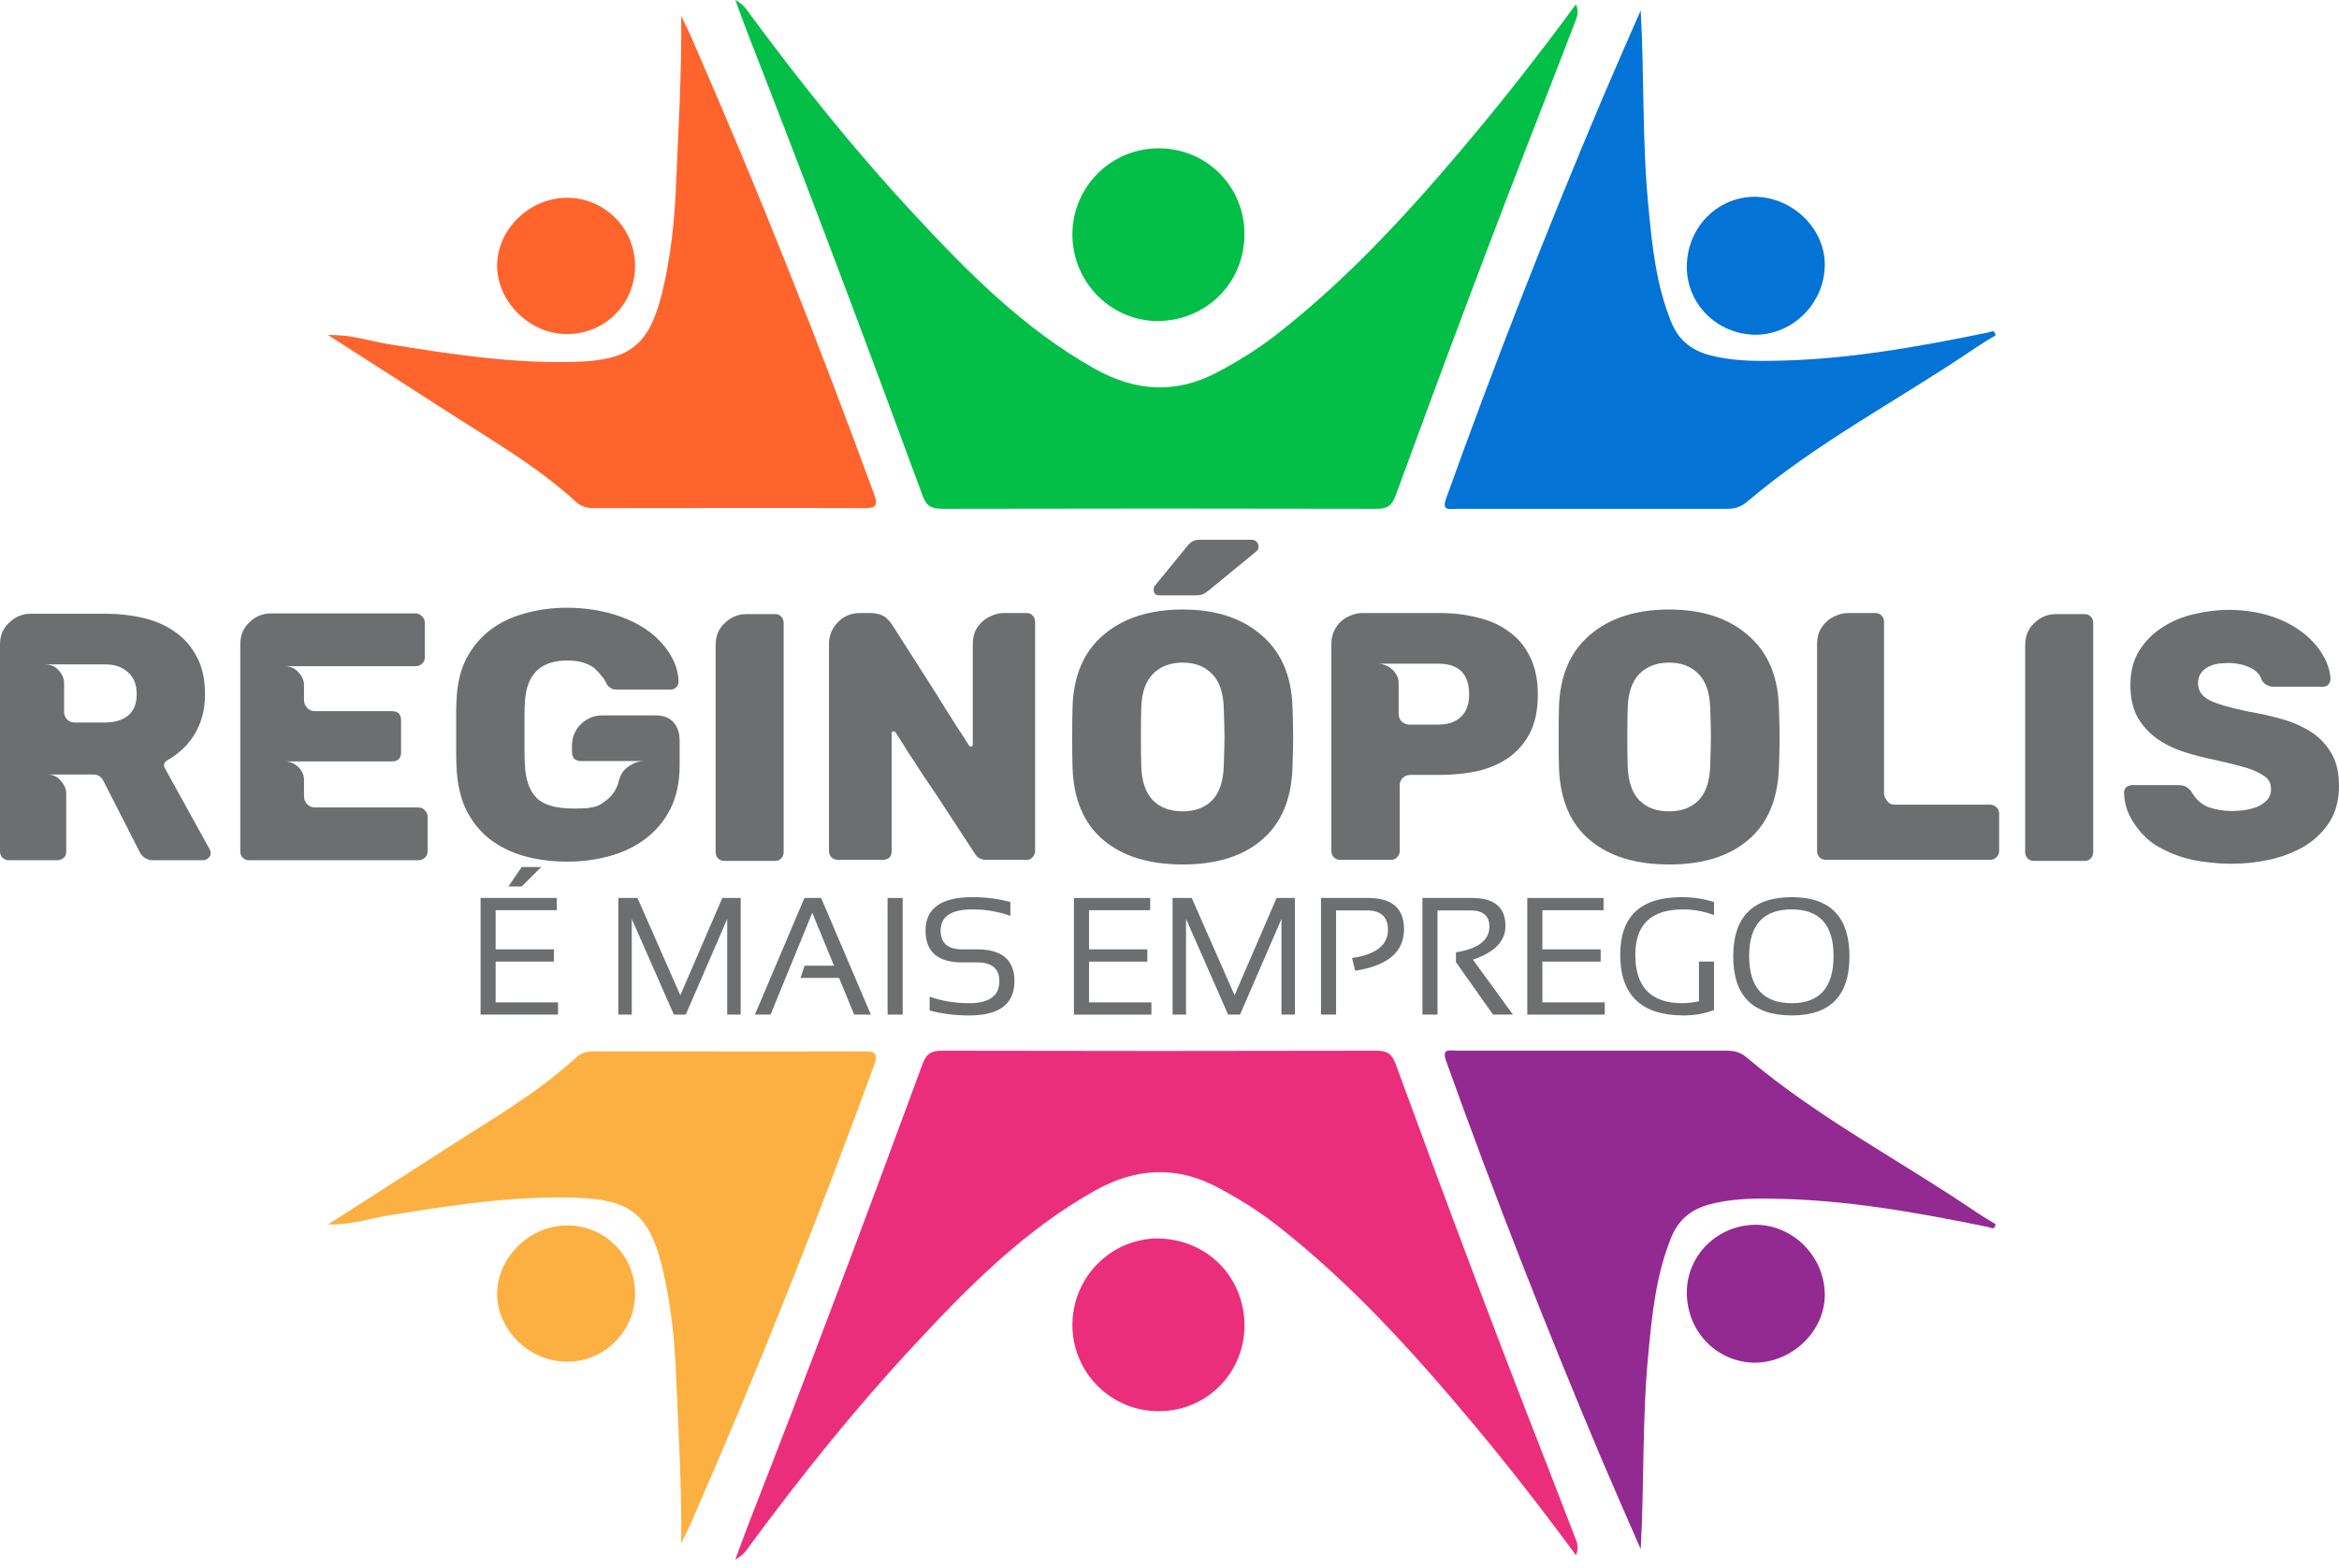 <svg width="188" height="126" viewBox="0 0 188 126" fill="none" xmlns="http://www.w3.org/2000/svg">
<path d="M126.664 125.003C123.979 121.351 121.24 117.833 118.393 114.423C113.56 108.649 108.538 103.091 102.577 98.445C101.127 97.317 99.569 96.35 97.958 95.491C94.601 93.665 91.298 93.853 87.995 95.706C82.302 98.901 77.764 103.493 73.387 108.22C68.714 113.241 64.445 118.585 60.39 124.063C60.068 124.493 59.826 124.976 59.101 125.352C59.504 124.251 59.853 123.311 60.202 122.398C64.982 110.18 69.601 97.881 74.139 85.555C74.461 84.642 74.891 84.454 75.777 84.454C87.404 84.481 99.032 84.481 110.66 84.454C111.546 84.454 111.895 84.75 112.19 85.555C116.138 96.35 120.166 107.092 124.355 117.779C125.08 119.632 125.778 121.485 126.503 123.338C126.664 123.768 126.986 124.305 126.664 125.003Z" fill="#EB2E7C"/>
<path d="M131.874 124.52C130.826 122.13 129.779 119.74 128.759 117.35C124.301 106.796 120.112 96.109 116.245 85.314C115.842 84.213 116.54 84.454 117.077 84.454C121.857 84.454 126.637 84.454 131.417 84.454C133.888 84.454 136.331 84.454 138.802 84.454C139.42 84.454 139.903 84.588 140.386 84.991C146.106 89.852 152.766 93.289 158.915 97.478C159.399 97.8 159.882 98.096 160.392 98.391C160.338 98.928 159.989 98.66 159.828 98.633C154.055 97.451 148.254 96.404 142.32 96.35C140.682 96.323 139.017 96.377 137.406 96.807C135.902 97.21 134.881 98.069 134.317 99.492C133.109 102.473 132.787 105.615 132.491 108.783C131.981 113.966 132.169 119.203 131.874 124.52Z" fill="#932A92"/>
<path d="M54.751 124.063C54.804 119.579 54.536 115.148 54.348 110.744C54.24 107.709 53.918 104.675 53.193 101.721C52.146 97.559 50.588 96.404 46.292 96.27C41.216 96.109 36.222 96.887 31.227 97.693C29.723 97.935 28.246 98.472 26.366 98.418C29.589 96.35 32.596 94.444 35.577 92.51C39.256 90.12 43.069 87.972 46.319 84.991C46.775 84.588 47.231 84.508 47.795 84.508C54.992 84.508 62.189 84.535 69.386 84.508C70.191 84.508 70.648 84.535 70.272 85.582C65.814 97.774 61.034 109.858 55.825 121.754C55.502 122.559 55.126 123.284 54.751 124.063Z" fill="#FCB041"/>
<path d="M100.026 106.447C100.079 110.287 97.045 113.402 93.205 113.429C89.392 113.483 86.25 110.422 86.196 106.608C86.142 102.768 89.177 99.626 92.936 99.546C96.884 99.519 99.972 102.527 100.026 106.447Z" fill="#EB2E7C"/>
<path d="M51.045 103.977C51.045 106.984 48.628 109.428 45.62 109.455C42.64 109.482 40.035 107.011 39.954 104.111C39.901 101.13 42.559 98.472 45.62 98.499C48.655 98.525 51.045 100.942 51.045 103.977Z" fill="#FCB041"/>
<path d="M135.58 103.896C135.58 100.915 137.996 98.499 141.058 98.445C144.092 98.418 146.67 100.996 146.67 104.084C146.67 107.011 144.038 109.535 141.004 109.535C137.969 109.482 135.58 107.011 135.58 103.896Z" fill="#932A92"/>
<path d="M126.664 0.349C123.979 4.001 121.24 7.519 118.393 10.929C113.56 16.703 108.538 22.262 102.577 26.907C101.127 28.035 99.569 29.002 97.958 29.861C94.601 31.687 91.298 31.499 87.995 29.646C82.302 26.451 77.764 21.859 73.387 17.133C68.714 12.111 64.445 6.767 60.39 1.289C60.068 0.859 59.826 0.376 59.101 0C59.504 1.101 59.853 2.041 60.202 2.954C64.982 15.172 69.601 27.471 74.139 39.797C74.461 40.71 74.891 40.898 75.777 40.898C87.404 40.871 99.032 40.871 110.66 40.898C111.546 40.898 111.895 40.602 112.19 39.797C116.138 29.002 120.166 18.26 124.355 7.573C125.08 5.72 125.778 3.867 126.503 2.014C126.664 1.558 126.986 1.047 126.664 0.349Z" fill="#03BF47"/>
<path d="M100.026 18.905C100.079 15.065 97.045 11.95 93.205 11.923C89.392 11.869 86.25 14.931 86.196 18.744C86.142 22.584 89.177 25.726 92.936 25.806C96.884 25.833 99.972 22.826 100.026 18.905Z" fill="#03BF47"/>
<path d="M54.751 1.289C54.804 5.773 54.536 10.204 54.348 14.608C54.24 17.643 53.918 20.677 53.193 23.631C52.146 27.793 50.588 28.948 46.292 29.082C41.216 29.243 36.222 28.465 31.227 27.659C29.723 27.417 28.246 26.88 26.366 26.934C29.589 29.002 32.596 30.908 35.577 32.842C39.256 35.232 43.069 37.38 46.319 40.361C46.775 40.764 47.231 40.844 47.795 40.844C54.992 40.844 62.189 40.817 69.386 40.844C70.191 40.844 70.648 40.817 70.272 39.77C65.814 27.578 61.034 15.494 55.825 3.598C55.502 2.793 55.126 2.041 54.751 1.289Z" fill="#FF642D"/>
<path d="M51.045 21.375C51.045 18.368 48.628 15.924 45.62 15.897C42.639 15.87 40.035 18.341 39.954 21.241C39.9 24.222 42.559 26.88 45.62 26.854C48.655 26.827 51.045 24.41 51.045 21.375Z" fill="#FF642D"/>
<path d="M131.874 0.832C130.826 3.222 129.779 5.612 128.759 8.002C124.301 18.556 120.112 29.244 116.245 40.039C115.842 41.14 116.54 40.898 117.077 40.898C121.857 40.898 126.637 40.898 131.417 40.898C133.888 40.898 136.331 40.898 138.802 40.898C139.42 40.898 139.903 40.764 140.386 40.361C146.106 35.5 152.766 32.063 158.915 27.874C159.399 27.552 159.882 27.256 160.392 26.961C160.338 26.424 159.989 26.692 159.828 26.719C154.055 27.901 148.254 28.948 142.32 29.002C140.682 29.029 139.017 28.975 137.406 28.545C135.902 28.142 134.881 27.283 134.317 25.86C133.109 22.879 132.787 19.737 132.491 16.569C131.981 11.386 132.169 6.149 131.874 0.832Z" fill="#0473D6"/>
<path d="M135.58 21.456C135.58 24.437 137.996 26.854 141.058 26.907C144.092 26.934 146.67 24.356 146.67 21.268C146.67 18.341 144.038 15.817 141.004 15.817C137.969 15.844 135.58 18.341 135.58 21.456Z" fill="#0473D6"/>
<path d="M16.339 69.145H12.325C11.794 69.145 11.414 68.898 11.187 68.404L8.283 62.712C8.112 62.408 7.856 62.256 7.515 62.256H3.786C4.26 62.256 4.63 62.427 4.896 62.769C5.181 63.091 5.323 63.423 5.323 63.765V68.461C5.323 68.67 5.256 68.831 5.124 68.945C4.991 69.078 4.82 69.145 4.611 69.145H0.712C0.522 69.145 0.351 69.078 0.199 68.945C0.066 68.793 0 68.632 0 68.461V51.781C0 51.079 0.247 50.5 0.74 50.045C1.233 49.57 1.812 49.333 2.476 49.333H8.511C9.574 49.333 10.579 49.447 11.528 49.675C12.496 49.902 13.341 50.273 14.062 50.785C14.802 51.297 15.39 51.971 15.826 52.806C16.263 53.622 16.481 54.628 16.481 55.823C16.481 56.962 16.225 57.986 15.713 58.897C15.2 59.808 14.441 60.548 13.435 61.117C13.284 61.212 13.198 61.326 13.179 61.459C13.179 61.592 13.208 61.696 13.264 61.772L16.851 68.262C16.908 68.376 16.936 68.48 16.936 68.575C16.936 68.727 16.87 68.86 16.737 68.974C16.623 69.088 16.491 69.145 16.339 69.145ZM10.987 55.795C10.987 55.017 10.75 54.428 10.276 54.03C9.82 53.612 9.223 53.404 8.482 53.404H3.587C4.061 53.404 4.44 53.565 4.725 53.888C5.01 54.21 5.152 54.552 5.152 54.912V57.218C5.152 57.446 5.228 57.645 5.38 57.816C5.551 57.986 5.759 58.072 6.006 58.072H8.482C9.223 58.072 9.82 57.892 10.276 57.531C10.75 57.151 10.987 56.573 10.987 55.795Z" fill="#6D6E70"/>
<path d="M19.313 68.433V51.781C19.313 51.06 19.559 50.472 20.053 50.016C20.546 49.542 21.125 49.305 21.789 49.305H33.403C33.592 49.305 33.763 49.381 33.915 49.532C34.067 49.684 34.143 49.855 34.143 50.045V52.863C34.143 53.072 34.067 53.233 33.915 53.347C33.782 53.48 33.611 53.546 33.403 53.546H22.871C23.326 53.546 23.696 53.707 23.981 54.03C24.285 54.352 24.436 54.703 24.436 55.083V56.279C24.436 56.487 24.512 56.687 24.664 56.876C24.816 57.066 25.034 57.161 25.319 57.161H31.495C31.989 57.161 32.236 57.408 32.236 57.901V60.463C32.236 60.956 31.989 61.203 31.495 61.203H22.871C23.307 61.203 23.677 61.355 23.981 61.658C24.285 61.962 24.436 62.303 24.436 62.683V64.021C24.436 64.23 24.512 64.429 24.664 64.619C24.835 64.808 25.053 64.903 25.319 64.903H33.63C33.839 64.903 34.01 64.979 34.143 65.131C34.295 65.264 34.37 65.435 34.37 65.643V68.433C34.37 68.642 34.295 68.812 34.143 68.945C33.991 69.078 33.82 69.145 33.63 69.145H20.024C19.816 69.145 19.645 69.078 19.512 68.945C19.379 68.812 19.313 68.642 19.313 68.433Z" fill="#6D6E70"/>
<path d="M36.693 61.544C36.674 61.279 36.665 60.937 36.665 60.52C36.665 60.083 36.665 59.561 36.665 58.954C36.665 58.366 36.665 57.854 36.665 57.417C36.665 56.981 36.674 56.63 36.693 56.364C36.731 55.054 36.987 53.925 37.462 52.977C37.955 52.028 38.6 51.25 39.397 50.642C40.194 50.035 41.124 49.589 42.187 49.305C43.25 49.001 44.388 48.849 45.603 48.849C46.305 48.849 47.016 48.906 47.737 49.02C48.478 49.134 49.189 49.314 49.872 49.561C50.575 49.807 51.229 50.13 51.836 50.529C52.444 50.927 52.975 51.411 53.431 51.98C54.152 52.891 54.522 53.831 54.541 54.798C54.541 54.969 54.474 55.121 54.341 55.254C54.227 55.368 54.085 55.425 53.914 55.425H49.531C49.322 55.425 49.18 55.387 49.104 55.311C48.971 55.235 48.867 55.14 48.791 55.026C48.677 54.76 48.525 54.523 48.335 54.314C48.164 54.087 47.956 53.868 47.709 53.66C47.178 53.28 46.476 53.09 45.603 53.09C43.42 53.09 42.282 54.229 42.187 56.506C42.168 56.772 42.158 57.104 42.158 57.502C42.158 57.901 42.158 58.375 42.158 58.926C42.158 59.476 42.158 59.96 42.158 60.377C42.158 60.795 42.168 61.136 42.187 61.402C42.225 62.598 42.529 63.499 43.098 64.106C43.667 64.695 44.663 64.989 46.087 64.989C46.542 64.989 46.912 64.979 47.197 64.96C47.481 64.922 47.718 64.875 47.908 64.818C48.117 64.742 48.288 64.657 48.421 64.562C48.572 64.448 48.734 64.325 48.905 64.192C49.322 63.812 49.597 63.347 49.73 62.797C49.806 62.493 49.92 62.237 50.072 62.028C50.242 61.82 50.423 61.658 50.612 61.544C50.821 61.412 51.02 61.317 51.21 61.26C51.419 61.203 51.59 61.174 51.723 61.174H46.684C46.457 61.174 46.276 61.108 46.144 60.975C46.03 60.823 45.973 60.643 45.973 60.434V59.95C45.973 59.666 46.02 59.381 46.115 59.096C46.229 58.793 46.39 58.527 46.599 58.3C46.808 58.072 47.064 57.882 47.367 57.73C47.671 57.578 48.022 57.502 48.421 57.502H52.633C53.336 57.502 53.839 57.692 54.142 58.072C54.465 58.432 54.626 58.926 54.626 59.552V61.516C54.626 62.863 54.379 64.03 53.886 65.017C53.392 65.985 52.728 66.782 51.893 67.408C51.077 68.034 50.119 68.499 49.018 68.803C47.937 69.107 46.798 69.258 45.603 69.258C44.35 69.258 43.183 69.107 42.102 68.803C41.039 68.499 40.109 68.034 39.312 67.408C38.534 66.782 37.908 65.985 37.433 65.017C36.978 64.03 36.731 62.873 36.693 61.544Z" fill="#6D6E70"/>
<path d="M57.52 68.49V51.838C57.52 51.117 57.767 50.529 58.26 50.073C58.754 49.599 59.333 49.362 59.997 49.362H62.274C62.502 49.362 62.672 49.428 62.786 49.561C62.919 49.694 62.986 49.864 62.986 50.073V68.49C62.986 68.699 62.919 68.869 62.786 69.002C62.672 69.135 62.502 69.201 62.274 69.201H58.232C58.023 69.201 57.852 69.135 57.719 69.002C57.587 68.869 57.52 68.699 57.52 68.49Z" fill="#6D6E70"/>
<path d="M66.632 68.404V51.753C66.632 51.089 66.869 50.51 67.344 50.016C67.818 49.523 68.406 49.276 69.108 49.276H70.019C70.247 49.276 70.503 49.324 70.788 49.419C71.072 49.494 71.367 49.741 71.67 50.159C72.79 51.904 73.796 53.48 74.687 54.884C75.238 55.738 75.665 56.421 75.968 56.933C76.291 57.427 76.585 57.892 76.851 58.328C77.135 58.745 77.373 59.106 77.562 59.41C77.752 59.713 77.866 59.894 77.904 59.95C77.942 59.988 77.989 60.007 78.046 60.007C78.141 60.007 78.189 59.96 78.189 59.865V51.753C78.189 51.373 78.255 51.032 78.388 50.728C78.54 50.424 78.729 50.168 78.957 49.959C79.185 49.751 79.451 49.589 79.754 49.475C80.058 49.343 80.361 49.276 80.665 49.276H82.515C82.724 49.276 82.885 49.343 82.999 49.475C83.132 49.608 83.198 49.789 83.198 50.016V68.376C83.198 68.585 83.132 68.755 82.999 68.888C82.885 69.04 82.724 69.116 82.515 69.116H79.299C78.843 69.116 78.521 68.936 78.331 68.575C77.192 66.829 76.168 65.264 75.257 63.879C74.687 63.044 74.241 62.379 73.919 61.886C73.596 61.374 73.293 60.909 73.008 60.491C72.742 60.055 72.514 59.694 72.325 59.41C72.135 59.106 72.021 58.926 71.983 58.869C71.926 58.812 71.879 58.783 71.841 58.783C71.727 58.783 71.67 58.831 71.67 58.926V68.404C71.67 68.632 71.604 68.812 71.471 68.945C71.338 69.059 71.158 69.116 70.93 69.116H67.344C67.154 69.116 66.983 69.05 66.831 68.917C66.698 68.765 66.632 68.594 66.632 68.404Z" fill="#6D6E70"/>
<path d="M93.182 47.853C92.878 47.853 92.726 47.701 92.726 47.398C92.726 47.246 92.774 47.122 92.868 47.028L95.402 43.925C95.592 43.697 95.753 43.555 95.886 43.498C96.038 43.422 96.227 43.384 96.455 43.384H100.611C100.782 43.384 100.915 43.441 101.009 43.555C101.104 43.65 101.152 43.782 101.152 43.953C101.152 44.086 101.104 44.2 101.009 44.295L97.195 47.426C97.005 47.578 96.835 47.692 96.683 47.768C96.531 47.825 96.341 47.853 96.114 47.853H93.182ZM95.06 69.486C92.366 69.486 90.24 68.832 88.684 67.522C87.128 66.213 86.303 64.287 86.208 61.744C86.189 61.212 86.179 60.396 86.179 59.296C86.179 58.195 86.189 57.37 86.208 56.819C86.284 54.315 87.109 52.388 88.684 51.041C90.278 49.675 92.404 48.992 95.06 48.992C97.698 48.992 99.804 49.675 101.379 51.041C102.973 52.388 103.808 54.315 103.884 56.819C103.922 57.92 103.941 58.745 103.941 59.296C103.941 59.865 103.922 60.681 103.884 61.744C103.789 64.287 102.964 66.213 101.408 67.522C99.871 68.832 97.755 69.486 95.06 69.486ZM95.06 65.216C96.047 65.216 96.835 64.922 97.423 64.334C98.011 63.727 98.324 62.806 98.362 61.573C98.4 60.472 98.419 59.685 98.419 59.21C98.419 58.736 98.4 57.967 98.362 56.905C98.324 55.671 98.011 54.76 97.423 54.172C96.835 53.565 96.047 53.261 95.06 53.261C94.055 53.261 93.257 53.565 92.669 54.172C92.081 54.76 91.768 55.671 91.73 56.905C91.711 57.436 91.701 58.205 91.701 59.21C91.701 60.235 91.711 61.023 91.73 61.573C91.768 62.806 92.081 63.727 92.669 64.334C93.257 64.922 94.055 65.216 95.06 65.216Z" fill="#6D6E70"/>
<path d="M123.606 55.852C123.606 57.047 123.397 58.062 122.98 58.897C122.562 59.713 121.993 60.377 121.272 60.89C120.57 61.383 119.744 61.744 118.795 61.971C117.847 62.18 116.831 62.285 115.75 62.285H113.359C113.131 62.285 112.932 62.361 112.761 62.512C112.59 62.664 112.505 62.873 112.505 63.139V68.404C112.505 68.594 112.438 68.755 112.305 68.888C112.192 69.04 112.021 69.116 111.793 69.116H107.723C107.533 69.116 107.362 69.05 107.21 68.917C107.077 68.765 107.011 68.594 107.011 68.404V51.753C107.011 51.354 107.087 51.003 107.239 50.699C107.391 50.377 107.59 50.111 107.837 49.902C108.083 49.694 108.349 49.542 108.634 49.447C108.918 49.333 109.203 49.276 109.487 49.276H115.75C116.831 49.276 117.847 49.4 118.795 49.646C119.763 49.874 120.598 50.254 121.3 50.785C122.021 51.297 122.581 51.971 122.98 52.806C123.397 53.641 123.606 54.656 123.606 55.852ZM118.084 55.823C118.084 54.172 117.258 53.347 115.607 53.347H110.797C110.949 53.347 111.119 53.385 111.309 53.461C111.499 53.517 111.67 53.612 111.822 53.745C111.992 53.878 112.135 54.049 112.249 54.258C112.362 54.447 112.419 54.666 112.419 54.912V57.36C112.419 57.626 112.505 57.844 112.676 58.015C112.865 58.167 113.074 58.243 113.302 58.243H115.607C116.385 58.243 116.993 58.034 117.429 57.616C117.866 57.199 118.084 56.601 118.084 55.823Z" fill="#6D6E70"/>
<path d="M134.158 69.486C131.463 69.486 129.338 68.832 127.782 67.522C126.226 66.213 125.4 64.287 125.306 61.744C125.287 61.212 125.277 60.396 125.277 59.296C125.277 58.195 125.287 57.37 125.306 56.819C125.382 54.315 126.207 52.388 127.782 51.041C129.376 49.675 131.501 48.992 134.158 48.992C136.796 48.992 138.902 49.675 140.477 51.041C142.071 52.388 142.906 54.315 142.982 56.819C143.02 57.92 143.039 58.745 143.039 59.296C143.039 59.865 143.02 60.681 142.982 61.744C142.887 64.287 142.062 66.213 140.506 67.522C138.969 68.832 136.853 69.486 134.158 69.486ZM134.158 65.216C135.145 65.216 135.932 64.922 136.521 64.334C137.109 63.727 137.422 62.806 137.46 61.573C137.498 60.472 137.517 59.685 137.517 59.21C137.517 58.736 137.498 57.967 137.46 56.905C137.422 55.671 137.109 54.76 136.521 54.172C135.932 53.565 135.145 53.261 134.158 53.261C133.152 53.261 132.355 53.565 131.767 54.172C131.179 54.76 130.866 55.671 130.828 56.905C130.809 57.436 130.799 58.205 130.799 59.21C130.799 60.235 130.809 61.023 130.828 61.573C130.866 62.806 131.179 63.727 131.767 64.334C132.355 64.922 133.152 65.216 134.158 65.216Z" fill="#6D6E70"/>
<path d="M146.051 68.404V51.724C146.051 51.364 146.118 51.032 146.251 50.728C146.402 50.424 146.592 50.168 146.82 49.959C147.048 49.751 147.313 49.589 147.617 49.475C147.92 49.343 148.224 49.276 148.528 49.276H150.719C150.947 49.276 151.118 49.343 151.232 49.475C151.365 49.608 151.431 49.779 151.431 49.988V63.793C151.431 63.945 151.507 64.135 151.659 64.362C151.811 64.571 152.019 64.676 152.285 64.676H159.942C160.132 64.676 160.303 64.742 160.454 64.875C160.606 65.008 160.682 65.178 160.682 65.387V68.404C160.682 68.613 160.606 68.784 160.454 68.917C160.303 69.05 160.132 69.116 159.942 69.116H146.763C146.573 69.116 146.402 69.05 146.251 68.917C146.118 68.765 146.051 68.594 146.051 68.404Z" fill="#6D6E70"/>
<path d="M162.777 68.49V51.838C162.777 51.117 163.024 50.529 163.517 50.073C164.011 49.599 164.59 49.362 165.254 49.362H167.531C167.759 49.362 167.929 49.428 168.043 49.561C168.176 49.694 168.243 49.864 168.243 50.073V68.49C168.243 68.699 168.176 68.869 168.043 69.002C167.929 69.135 167.759 69.201 167.531 69.201H163.489C163.28 69.201 163.109 69.135 162.977 69.002C162.844 68.869 162.777 68.699 162.777 68.49Z" fill="#6D6E70"/>
<path d="M188 63.167C188 64.325 187.734 65.311 187.203 66.127C186.672 66.924 185.988 67.57 185.154 68.063C184.319 68.537 183.389 68.888 182.364 69.116C181.339 69.325 180.343 69.429 179.375 69.429C178.711 69.429 178.018 69.382 177.297 69.287C176.576 69.211 175.874 69.059 175.191 68.832C174.527 68.604 173.891 68.31 173.284 67.949C172.695 67.57 172.193 67.095 171.775 66.526C171.092 65.653 170.741 64.714 170.722 63.708C170.722 63.537 170.779 63.395 170.893 63.281C171.045 63.167 171.196 63.11 171.348 63.11H175.105C175.352 63.11 175.542 63.148 175.675 63.224C175.827 63.3 175.978 63.433 176.13 63.622C176.472 64.23 176.927 64.647 177.497 64.875C178.085 65.084 178.711 65.188 179.375 65.188C179.66 65.188 179.982 65.169 180.343 65.131C180.704 65.074 181.045 64.989 181.368 64.875C181.69 64.742 181.965 64.562 182.193 64.334C182.421 64.106 182.535 63.803 182.535 63.423C182.535 62.93 182.336 62.569 181.937 62.342C181.539 62.095 181.14 61.905 180.741 61.772C180.438 61.677 180.058 61.573 179.603 61.459C179.166 61.345 178.654 61.222 178.066 61.089C177.193 60.918 176.348 60.7 175.532 60.434C174.716 60.169 173.986 59.808 173.341 59.353C172.714 58.897 172.202 58.328 171.804 57.645C171.424 56.943 171.234 56.079 171.234 55.054C171.234 53.973 171.471 53.053 171.946 52.294C172.439 51.515 173.066 50.889 173.825 50.415C174.584 49.921 175.428 49.57 176.358 49.362C177.307 49.134 178.246 49.02 179.176 49.02C179.821 49.02 180.476 49.077 181.14 49.191C181.823 49.305 182.478 49.485 183.104 49.732C183.73 49.978 184.309 50.291 184.84 50.671C185.391 51.05 185.875 51.506 186.292 52.037C186.937 52.891 187.279 53.736 187.317 54.571C187.317 54.722 187.26 54.874 187.146 55.026C187.032 55.14 186.89 55.197 186.719 55.197H182.762C182.345 55.197 182.022 55.026 181.795 54.684C181.719 54.419 181.586 54.201 181.396 54.03C181.206 53.84 180.979 53.698 180.713 53.603C180.466 53.489 180.21 53.413 179.944 53.375C179.679 53.318 179.423 53.29 179.176 53.29C178.891 53.29 178.597 53.309 178.294 53.347C178.009 53.385 177.743 53.47 177.497 53.603C177.269 53.717 177.07 53.888 176.899 54.115C176.747 54.324 176.671 54.599 176.671 54.941C176.671 55.491 176.956 55.928 177.525 56.25C178.094 56.554 179.147 56.867 180.685 57.189C181.595 57.341 182.487 57.541 183.36 57.787C184.252 58.034 185.04 58.375 185.723 58.812C186.406 59.248 186.956 59.818 187.374 60.52C187.791 61.203 188 62.085 188 63.167Z" fill="#6D6E70"/>
<path d="M44.755 72.179V73.162H39.838V76.309H44.526V77.293H39.838V80.571H44.853V81.554H38.625V72.179H44.755ZM41.936 69.688H43.503L41.936 71.255H40.861L41.936 69.688Z" fill="#6D6E70"/>
<path d="M49.699 81.554V72.179H51.239L54.681 80L58.057 72.179H59.532V81.554H58.451V73.864L55.12 81.554H54.163L50.78 73.864V81.554H49.699Z" fill="#6D6E70"/>
<path d="M61.935 81.554H60.677L64.656 72.179H66L69.999 81.554H68.655L67.442 78.604H64.341L64.676 77.621H67.036L65.286 73.372L61.935 81.554Z" fill="#6D6E70"/>
<path d="M72.553 72.179V81.554H71.34V72.179H72.553Z" fill="#6D6E70"/>
<path d="M74.72 81.226V80.112C75.703 80.461 76.765 80.636 77.906 80.636C79.519 80.636 80.325 80.046 80.325 78.866C80.325 77.861 79.731 77.358 78.542 77.358H77.336C75.373 77.358 74.392 76.506 74.392 74.801C74.392 73.009 75.649 72.113 78.162 72.113C79.254 72.113 80.271 72.245 81.21 72.507V73.621C80.271 73.272 79.254 73.097 78.162 73.097C76.457 73.097 75.605 73.665 75.605 74.801C75.605 75.807 76.182 76.309 77.336 76.309H78.542C80.54 76.309 81.538 77.162 81.538 78.866C81.538 80.702 80.328 81.62 77.906 81.62C76.765 81.62 75.703 81.489 74.72 81.226Z" fill="#6D6E70"/>
<path d="M92.448 72.179V73.162H87.531V76.309H92.218V77.293H87.531V80.571H92.546V81.554H86.318V72.179H92.448Z" fill="#6D6E70"/>
<path d="M94.248 81.554V72.179H95.788L99.23 80L102.606 72.179H104.082V81.554H103V73.864L99.669 81.554H98.712L95.329 73.864V81.554H94.248Z" fill="#6D6E70"/>
<path d="M106.176 81.554V72.179H109.979C111.893 72.179 112.85 73.016 112.85 74.69C112.85 76.513 111.541 77.625 108.923 78.027L108.674 77.004C110.597 76.72 111.559 75.966 111.559 74.742C111.559 73.702 110.995 73.182 109.867 73.182H107.389V81.554H106.176Z" fill="#6D6E70"/>
<path d="M114.329 81.554V72.179H118.328C120.111 72.179 121.003 72.928 121.003 74.428C121.003 75.647 120.131 76.55 118.387 77.135L121.606 81.554H120.006L117.023 77.339V76.545C118.815 76.261 119.711 75.573 119.711 74.48C119.711 73.615 119.213 73.182 118.217 73.182H115.542V81.554H114.329Z" fill="#6D6E70"/>
<path d="M128.887 72.179V73.162H123.97V76.309H128.657V77.293H123.97V80.571H128.985V81.554H122.757V72.179H128.887Z" fill="#6D6E70"/>
<path d="M137.767 81.187C137.011 81.475 136.196 81.62 135.322 81.62C131.925 81.62 130.227 79.992 130.227 76.735C130.227 73.654 131.866 72.113 135.144 72.113C136.084 72.113 136.958 72.245 137.767 72.507V73.556C136.958 73.25 136.128 73.097 135.276 73.097C132.719 73.097 131.44 74.31 131.44 76.735C131.44 79.336 132.699 80.636 135.217 80.636C135.619 80.636 136.065 80.584 136.554 80.479V77.293H137.767V81.187Z" fill="#6D6E70"/>
<path d="M140.589 76.84C140.589 79.371 141.732 80.636 144.018 80.636C146.256 80.636 147.375 79.371 147.375 76.84C147.375 74.345 146.256 73.097 144.018 73.097C141.732 73.097 140.589 74.345 140.589 76.84ZM139.311 76.88C139.311 73.702 140.88 72.113 144.018 72.113C147.108 72.113 148.653 73.702 148.653 76.88C148.653 80.04 147.108 81.62 144.018 81.62C140.88 81.62 139.311 80.04 139.311 76.88Z" fill="#6D6E70"/>
</svg>
